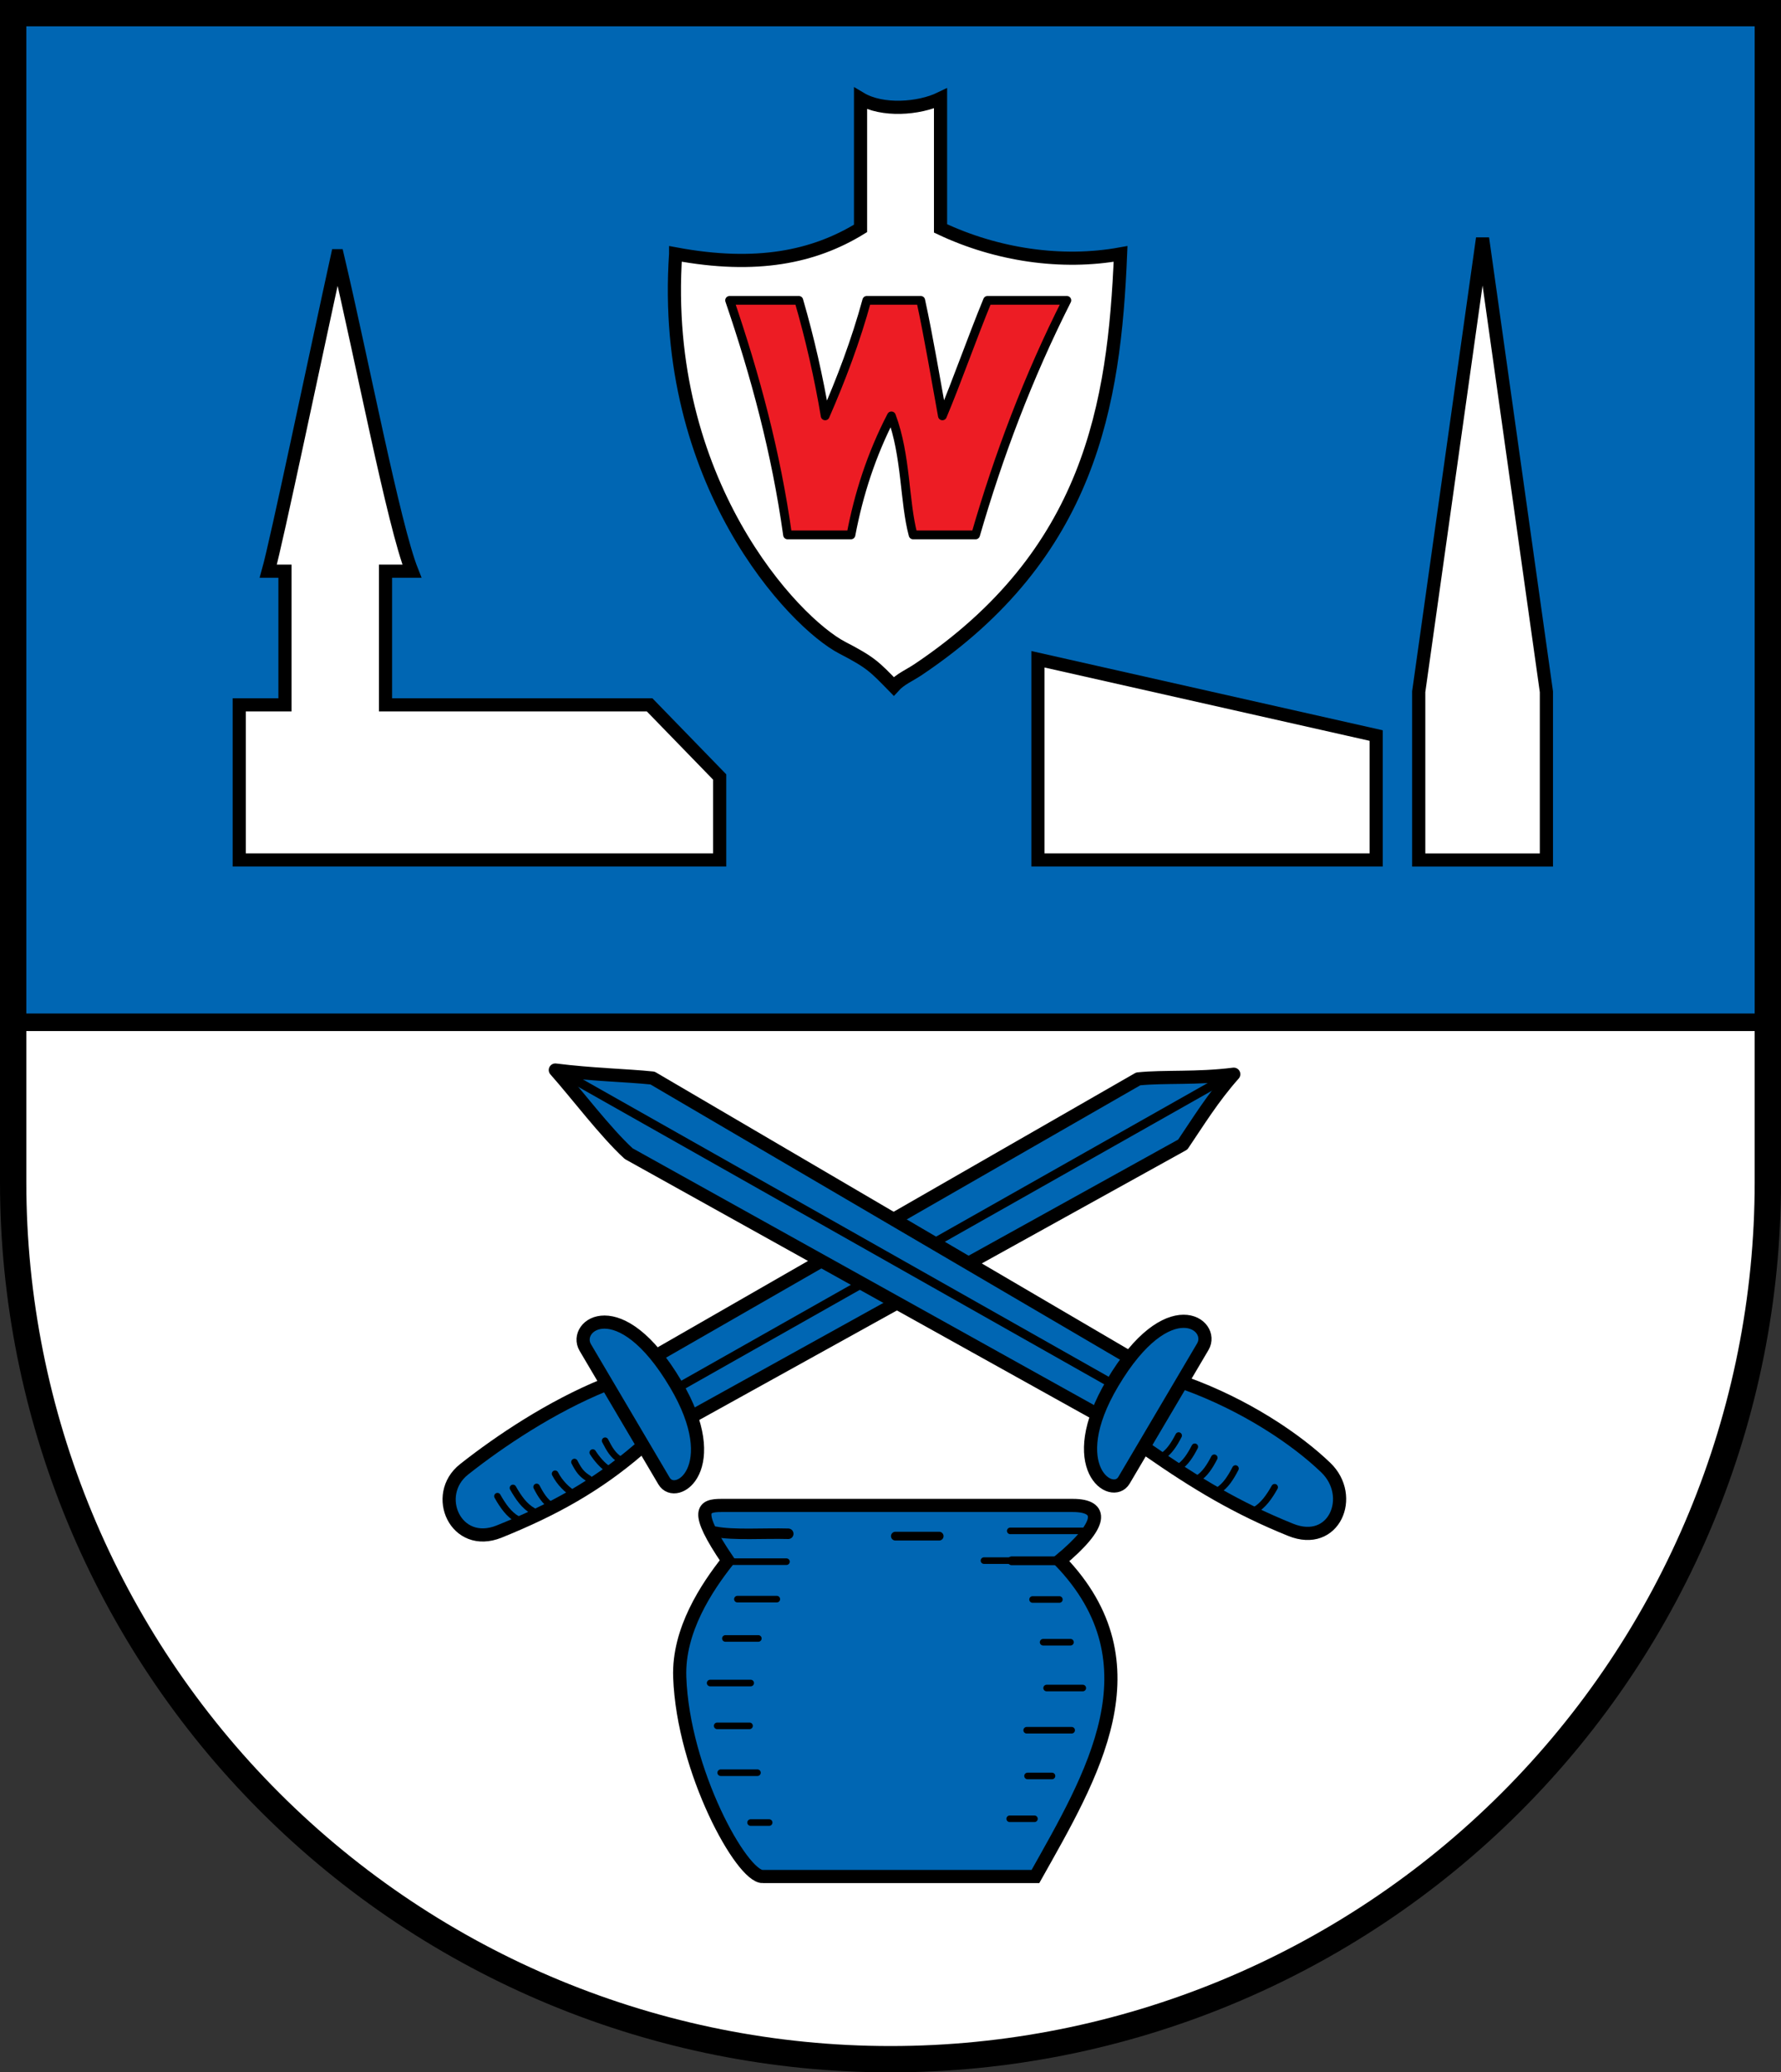 <?xml version="1.0" encoding="UTF-8"?>
<!-- Created with Inkscape (http://www.inkscape.org/) -->
<svg width="203mm" height="236.17mm" version="1.1" viewBox="0 0 203 236.17" xmlns="http://www.w3.org/2000/svg">
 <rect x="0" y="0" width="203" height="236.17" fill="#333333" stroke="none"/>
 <title>Wappen der Ortsgemeinde Wallmerod</title>
 <g transform="translate(-4.333 -30.748)">
  <path d="m5.834 147.25v18.239c-2.81e-5 26.503 10.536 51.921 29.289 70.661 18.754 18.741 44.189 29.269 70.71 29.269 26.522 3e-5 51.957-10.528 70.711-29.268 18.754-18.741 29.289-44.159 29.289-70.662v-18.239z" fill="#ffffff"/>
  <path d="m5.834 32.249v115h200l-5.3e-4 -115z" fill="#0066b3"/>
  <g fill="#ffffff" stroke="#000000" stroke-width="1.5">
   <path d="m42.795 59.891c-2.628 11.983-6.92 32.528-7.883 35.948h1.903v15.234h-5.212v17.676h54.757v-9.455l-7.985-8.221h-30.102v-15.234h3.009c-2.073-5.205-5.658-23.965-8.487-35.948z" stroke-miterlimit="8"/>
   <g>
    <path d="m122.64 105.88 38.553 8.694v14.174h-38.553z"/>
    <path d="m166.04 109.58 7.277-51.675 7.277 51.675v19.174h-14.553z"/>
    <path d="m81.343 59.685c9.213 1.718 15.771 0.348 21.076-2.908v-14.793c2.472 1.473 6.645 1.178 9.117-0.018v14.811c6.409 3.033 13.822 4.125 20.52 2.908-0.709 17.197-3.467 34.213-23.067 47.367-0.993 0.666-2.046 1.093-2.79 1.919-2.176-2.224-2.563-2.7-5.854-4.403-5.531-2.863-20.767-18.943-19.002-44.882z"/>
   </g>
  </g>
  <g stroke="#000000">
   <path d="m87.495 64.976c2.911 8.516 5.292 17.327 6.604 26.731h7.228c0.871-4.604 2.315-9.137 4.61-13.564 1.705 4.548 1.453 9.775 2.472 13.564h7.123c2.628-9.078 5.992-18.009 10.4-26.731h-9.037c-1.805 4.391-3.518 9.31-5.145 13.167-0.739-4.035-1.556-8.954-2.472-13.167h-6.147c-1.257 4.623-2.958 9.073-4.744 13.167-0.718-4.299-1.755-8.869-3.007-13.167z" fill="#ed1c24" stroke-linejoin="round"/>
   <path d="m79.143 185.24 54.924-31.538c2.924-0.306 6.659-5.3e-4 10.891-0.535-2.408 2.711-4.08 5.465-5.813 8.018l-55.726 30.87-6.281 3.875c-4.813 4.141-9.758 6.874-15.903 9.354-4.96 2.003-7.69-4.172-4.009-7.083 4.095-3.238 9.955-7.151 16.036-9.622z" fill="#0066b3" stroke-linejoin="round" stroke-width="1.5"/>
   <path d="m80.681 189.41 62.839-35.53" fill="none"/>
  </g>
  <g fill="#0066b3" stroke="#000000" stroke-width="1.5">
   <path d="m133.16 185.52-54.451-31.916c-2.924-0.306-6.848-0.379-11.08-0.913 2.408 2.711 5.686 7.072 8.364 9.53l53.269 29.641 6.092 4.253c5.285 3.668 9.947 6.496 16.092 8.976 4.96 2.003 7.388-3.827 4.009-7.083-3.36-3.238-9.178-7.151-16.036-9.622z" stroke-linejoin="round"/>
   <path d="m71.042 184.31 8.977 15.214c1.366 2.315 7.025-1.442 1.323-11.056-6.375-10.749-11.782-6.67-10.3-4.158z"/>
   <path d="m141.43 184.22-8.977 15.214c-1.366 2.315-7.025-1.442-1.323-11.056 6.375-10.749 11.782-6.67 10.3-4.158z"/>
  </g>
  <g fill="none" stroke="#000000">
   <path d="m131.14 188.47-62.839-35.53"/>
   <g stroke-linecap="round">
    <g stroke-width=".75">
     <path d="m136.81 196.71c0.793-0.488 1.356-1.373 1.866-2.362"/>
     <path d="m138.65 197.99c0.793-0.488 1.356-1.373 1.866-2.362"/>
     <path d="m140.87 199.24c0.793-0.488 1.356-1.373 1.866-2.362"/>
    </g>
    <path d="m143.17 200.61c0.844-0.517 1.442-1.455 1.984-2.504" stroke-width=".75"/>
    <path d="m147.35 202.86c0.964-0.541 1.648-1.524 2.268-2.622" stroke-width=".75"/>
    <g stroke-width=".75">
     <path d="m75.006 197.1c-0.793-0.488-1.189-1.172-1.699-2.162"/>
     <path d="m73.798 198.28c-0.793-0.488-1.457-1.306-1.9-1.995"/>
     <path d="m71.444 199.26c-0.793-0.488-1.123-0.905-1.632-1.895"/>
    </g>
    <path d="m69.821 201.07c-0.844-0.517-1.676-1.321-2.218-2.37" stroke-width=".75"/>
    <path d="m65.071 202.94c-0.964-0.541-1.648-1.524-2.268-2.622" stroke-width=".75"/>
    <path d="m67.182 202.34c-0.716-0.441-1.224-1.241-1.684-2.137" stroke-width=".75"/>
    <path d="m63.301 203.88c-0.964-0.541-1.648-1.524-2.268-2.622" stroke-width=".75"/>
   </g>
  </g>
  <path d="m91.264 244.6h31.089c6.403-11.42 14.185-24.182 2.779-36.002 4.972-4.133 5.012-6.286 1.48-6.286h-40.072c-2.066 0-3.165 0.521 0.756 6.286-2.411 3.05-5.675 7.934-5.485 13.277 0.38 10.681 7.064 22.769 9.454 22.726z" fill="#0066b3" stroke="#000000" stroke-width="1.5"/>
  <g fill="none" stroke="#000000">
   <g stroke-linecap="round">
    <path d="m94.179 205.54c-2.779-0.078-6.238 0.184-8.338-0.234" stroke-width="1.2"/>
    <path d="m111.38 205.81h-4.991"/>
    <path d="m127.78 205.21h-8.298" stroke-width=".75"/>
    <path d="m124.59 208.62h-4.933"/>
    <g stroke-width=".75">
     <path d="m125.08 213.03h-3.053"/>
     <path d="m126.35 217.9h-3.12"/>
     <path d="m127.75 223.12h-4.122"/>
     <path d="m126.48 227.93h-5.125"/>
     <path d="m124.24 233.14h-2.786"/>
     <path d="m122.24 238.02h-2.82"/>
    </g>
    <g stroke-width=".75">
     <path d="m92.004 238.45h-2.118"/>
     <path d="m90.668 232.77h-4.189"/>
     <path d="m89.766 227.43h-3.688"/>
     <path d="m89.899 222.55h-4.624"/>
     <path d="m90.768 217.47h-3.755"/>
     <path d="m92.873 212.99h-4.49"/>
     <path d="m93.975 208.72h-6.027"/>
    </g>
    <path d="m119.54 208.6h-3.053" stroke-width=".75"/>
   </g>
   <path d="m5.833 32.248 2.12e-4 133.24c-2.8e-5 26.503 10.536 51.921 29.289 70.662 18.754 18.741 44.189 29.269 70.71 29.269 26.522 3e-5 51.957-10.528 70.711-29.269 18.754-18.741 29.289-44.158 29.289-70.662l-7.8e-4 -133.24z" stroke-linecap="square" stroke-miterlimit="8" stroke-width="3"/>
   <path d="m5.833 147.25h200" stroke-width="2"/>
  </g>
 </g>
</svg>
